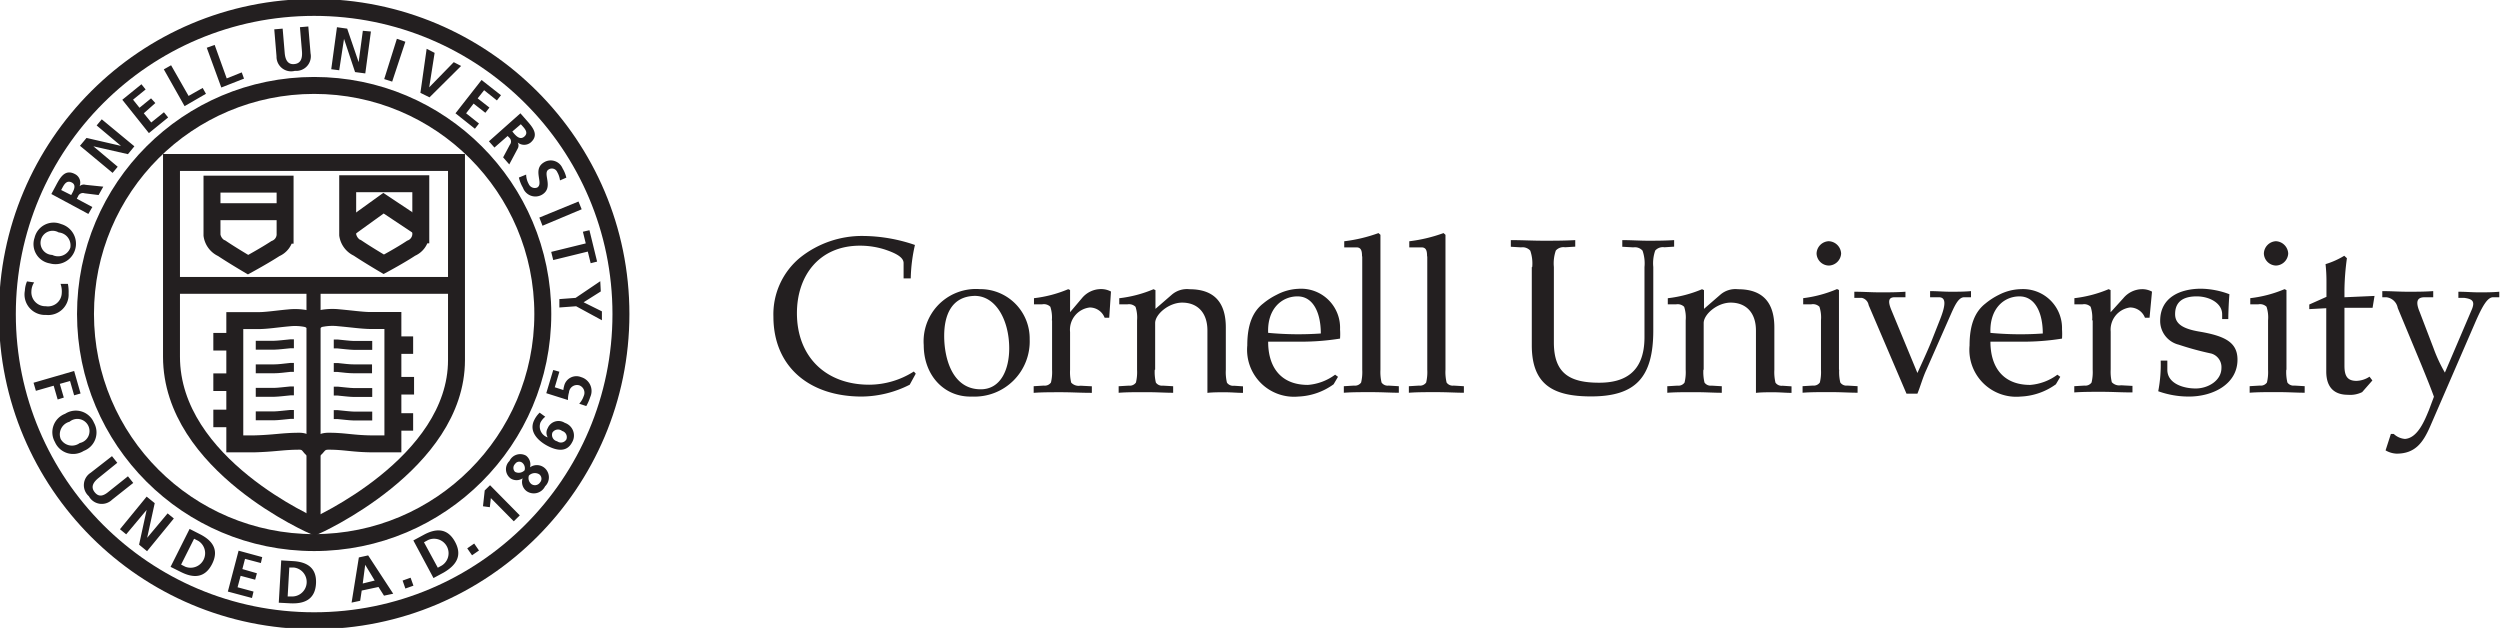 <svg width="211" height="53" fill="none" xmlns="http://www.w3.org/2000/svg"><g clip-path="url(#a)"><path d="M76.78 32.469a9.108 9.108 0 0 1-4.047 1c-4.454 0-7.457-2.545-7.457-6.746a6.192 6.192 0 0 1 2.261-4.987 8.374 8.374 0 0 1 5.368-1.82c1.47.02 2.927.276 4.316.759a13.799 13.799 0 0 0-.354 2.821h-.604v-1.294c0-.518-.742-.863-1.597-1.148a6.907 6.907 0 0 0-2.08-.319c-3.452 0-5.325 2.537-5.325 5.694 0 3.676 2.434 6.04 6.102 6.04a7.053 7.053 0 0 0 3.763-1.113l.164.181-.51.932zM77.963 29.13a4.415 4.415 0 0 1 2.866-4.462 4.42 4.42 0 0 1 1.864-.266 4.17 4.17 0 0 1 4.212 4.228 4.658 4.658 0 0 1-4.86 4.84c-2.339.078-4.082-1.777-4.082-4.34zm1.726-.793c0 1.95.708 4.52 3.081 4.52 1.727 0 2.408-1.725 2.408-3.45 0-2.39-1.13-4.435-2.908-4.435-1.968.043-2.58 1.64-2.58 3.365zM88.778 27.039a2.922 2.922 0 0 0-.13-1.148.777.777 0 0 0-.69-.206h-.69v-.518c.994-.114 1.968-.37 2.89-.76l.156.07v1.872l1.001-1.182a2.088 2.088 0 0 1 1.588-.768c.3-.007.598.064.863.207l-.147 2.209h-.388a1.346 1.346 0 0 0-1.26-.863 1.89 1.89 0 0 0-1.657 2.07v3.193c-.02.362.011.725.095 1.078a.863.863 0 0 0 .776.26l.967.05v.553c-.966 0-1.726-.052-2.59-.052-.862 0-1.648 0-2.32.052v-.56l.862-.052a.63.63 0 0 0 .596-.26c.083-.352.115-.716.095-1.078V27.04h-.017zM97.46 31.21c-.02.361.013.725.096 1.078a.63.63 0 0 0 .595.259l.863.051v.553c-.647 0-1.39-.052-2.304-.052-.915 0-1.649 0-2.296.052v-.553l.863-.051a.63.63 0 0 0 .596-.26c.083-.352.115-.715.095-1.078v-4.167a2.923 2.923 0 0 0-.13-1.147.778.778 0 0 0-.69-.207h-.682v-.518c.995-.114 1.969-.37 2.891-.76l.164.078v1.58l1.373-1.191a1.96 1.96 0 0 1 1.501-.466c2.167 0 3.064 1.208 3.064 3.226v3.581c-.02.362.012.725.095 1.078a.633.633 0 0 0 .596.26l.759.051v.552c-.466 0-1.001-.052-1.519-.052s-1.061 0-1.484.052v-5.263c0-1.535-.863-2.355-2.132-2.355-1.13 0-2.279.983-2.279 1.726V31.2l-.034.008zM113.1 27.8a5.59 5.59 0 0 1 0 .777 20.491 20.491 0 0 1-3.358.26h-2.71c0 2.165 1.079 3.649 3.357 3.649a4.425 4.425 0 0 0 2.296-.863l.242.181-.371.63c-.866.63-1.899.99-2.969 1.035a3.961 3.961 0 0 1-4.316-4.314c0-1.794.484-2.873 1.338-3.537.352-.292.737-.54 1.148-.742a4.263 4.263 0 0 1 1.821-.5A3.29 3.29 0 0 1 113.1 27.8zm-6.042.294c1.469.137 2.947.154 4.419.052 0-1.726-.63-3.132-1.968-3.132s-2.563 1.061-2.477 3.08h.026zM114.955 21.639c0-.423-.052-.76-.466-.76h-1.036v-.517c.988-.117 1.958-.35 2.892-.69l.164.146v11.39c-.02.361.011.725.095 1.078a.628.628 0 0 0 .595.258l.863.052v.552c-.664 0-1.406-.051-2.321-.051-.915 0-1.649 0-2.322.051v-.552l.863-.052a.632.632 0 0 0 .596-.258c.083-.354.115-.717.095-1.079V21.64h-.018zM120.445 21.639c0-.423-.052-.76-.467-.76h-1.035v-.517c.987-.117 1.957-.35 2.891-.69l.164.146v11.39c-.02.361.012.725.095 1.078a.628.628 0 0 0 .596.258l.863.052v.552c-.665 0-1.407-.051-2.322-.051s-1.649 0-2.322.051v-.552l.863-.052a.63.63 0 0 0 .596-.258c.083-.353.115-.717.095-1.079V21.64h-.017zM129.318 22.543a3.308 3.308 0 0 0-.164-1.389.87.87 0 0 0-.777-.276l-.863-.052v-.56c.966 0 1.838.051 2.744.051.907 0 1.726 0 2.693-.051v.552l-.863.052a.861.861 0 0 0-.777.276c-.153.446-.209.92-.164 1.389v6.376c0 2.631 1.373 3.39 3.824 3.39 2.002 0 3.823-.759 3.823-3.84v-5.918a3.26 3.26 0 0 0-.164-1.389.86.86 0 0 0-.776-.276l-.933-.052v-.56c.743 0 1.485.051 2.149.051.665 0 1.407 0 2.227-.051v.552l-.82.052a.861.861 0 0 0-.776.276c-.155.445-.211.92-.164 1.389v5.357c0 3.97-1.502 5.565-5.248 5.565-3.15 0-5.006-.949-5.006-4.314v-6.6h.035zM143.765 31.21c-.02.361.012.725.095 1.078a.634.634 0 0 0 .596.259l.863.051v.553c-.647 0-1.39-.052-2.296-.052-.906 0-1.648 0-2.304.052v-.553l.863-.051a.632.632 0 0 0 .595-.26c.084-.352.116-.715.095-1.078v-4.167a2.916 2.916 0 0 0-.129-1.147.782.782 0 0 0-.691-.207h-.69v-.518c.995-.114 1.969-.37 2.891-.76l.164.078v1.58l1.373-1.191a1.95 1.95 0 0 1 1.501-.466c2.167 0 3.064 1.208 3.064 3.226v3.581c-.02.362.012.725.095 1.078a.633.633 0 0 0 .596.26l.759.051v.552c-.466 0-1.001-.052-1.519-.052s-1.061 0-1.484.052v-5.263c0-1.535-.863-2.355-2.132-2.355-1.131 0-2.279.983-2.279 1.726V31.2l-.026.008zM155.227 31.204c-.021.363.011.726.095 1.079a.625.625 0 0 0 .595.259l.863.051v.553c-.664 0-1.407-.052-2.322-.052-.914 0-1.648 0-2.321.052v-.553l.863-.051a.632.632 0 0 0 .595-.26c.084-.352.116-.715.095-1.078v-4.167a2.916 2.916 0 0 0-.129-1.147.777.777 0 0 0-.682-.207h-.69v-.518c.983-.12 1.945-.379 2.856-.768l.164.078v6.73h.018zm.164-9.81a1.07 1.07 0 0 1-1.036 1.019 1.053 1.053 0 0 1-1.036-1.018 1.072 1.072 0 0 1 1.019-1.036 1.088 1.088 0 0 1 1.053 1.036zM162.59 31.205c-.32.69-.501 1.39-.76 2.019h-.923l-3.194-7.472a.75.75 0 0 0-.578-.612h-.63v-.518c.725 0 1.45.052 2.166.052.717 0 1.433 0 2.149-.052v.466h-.906c-.483 0-.613.276-.293 1.053l2.209 5.34c.389-.863.794-1.725 1.148-2.588l.777-1.967c.5-1.277.466-1.82-.095-1.838h-.76v-.518c.579 0 1.166.052 1.727.052.561 0 1.165 0 1.726-.052v.518h-.579c-.466 0-.776.682-1.035 1.242l-2.149 4.875zM174.034 27.802a5.59 5.59 0 0 1 0 .776c-1.11.179-2.233.265-3.358.26h-2.684c0 2.165 1.079 3.649 3.357 3.649a4.425 4.425 0 0 0 2.296-.863l.242.181-.371.63a5.456 5.456 0 0 1-2.969 1.035 3.96 3.96 0 0 1-4.316-4.313c0-1.795.484-2.873 1.338-3.538.352-.292.737-.54 1.148-.742a4.266 4.266 0 0 1 1.864-.474 3.291 3.291 0 0 1 3.453 3.399zm-6.042.293c1.469.137 2.947.155 4.419.052 0-1.725-.63-3.132-1.968-3.132s-2.529 1.061-2.451 3.08zM176.58 27.038a2.935 2.935 0 0 0-.13-1.147.78.78 0 0 0-.682-.207h-.69v-.518a10.51 10.51 0 0 0 2.891-.76l.164.078v1.873l1.079-1.191a2.094 2.094 0 0 1 1.554-.76c.301-.007.598.065.863.208l-.207 2.2h-.389a1.347 1.347 0 0 0-1.26-.863 1.889 1.889 0 0 0-1.631 2.036v3.193c-.021.362.011.725.095 1.078a.862.862 0 0 0 .777.259l.966.052v.552c-.966 0-1.726-.052-2.589-.052s-1.648 0-2.322.052v-.527l.863-.051a.63.63 0 0 0 .596-.26c.083-.352.115-.715.095-1.078v-4.167h-.043zM182.923 30.45v.759c0 1.147 1.321 1.579 2.391 1.579s2.175-.682 2.175-1.726a1.192 1.192 0 0 0-.863-1.225 25.167 25.167 0 0 1-2.727-.742 2.063 2.063 0 0 1-1.58-2.019c0-2.001 1.726-2.709 3.453-2.709a7.044 7.044 0 0 1 2.39.466 32.27 32.27 0 0 0-.095 2.097h-.517v-.397c0-.967-1.097-1.519-2.15-1.519-1.579 0-1.821.863-1.821 1.502 0 .793.613 1.225 2.02 1.466 2.21.371 3.245.923 3.245 2.373 0 2.045-2.037 3.114-4.099 3.114a7.595 7.595 0 0 1-2.59-.448c.164-.853.234-1.72.207-2.588h.561v.017zM192.961 31.204c-.02.363.012.726.095 1.079a.628.628 0 0 0 .595.259l.864.051v.553c-.665 0-1.407-.052-2.322-.052s-1.649 0-2.322.052v-.553l.863-.051a.63.63 0 0 0 .596-.26c.083-.352.114-.715.095-1.078v-4.167a2.898 2.898 0 0 0-.13-1.147.777.777 0 0 0-.682-.207h-.69v-.518c.995-.114 1.969-.37 2.891-.76l.164.078v6.73l-.017-.009zm.164-9.81a1.07 1.07 0 0 1-1.036 1.019 1.052 1.052 0 0 1-1.018-1.018 1.07 1.07 0 0 1 1.018-1.036 1.09 1.09 0 0 1 1.036 1.036zM194.903 26.09V25.7l1.45-.647V23.76c.002-.49-.024-.98-.077-1.467a6.816 6.816 0 0 0 1.579-.707l.225.207a21.66 21.66 0 0 0-.208 2.631v.665l2.538-.112-.164 1h-2.374v4.892c0 .863.242 1.277 1.019 1.277.391-.014.77-.137 1.096-.354l.242.32-.863.983a2.265 2.265 0 0 1-1.209.225c-.984 0-1.821-.466-1.821-1.968v-5.34l-1.433.078zM208.635 26.089c.276-.69 0-.863-.665-.95h-.483v-.517c.595 0 1.165.052 1.726.052.561 0 1.174 0 1.726-.052v.466h-.518c-.448 0-.863.613-1.562 2.243l-3.763 8.68c-.595 1.354-1.26 2.277-2.822 2.277a2.017 2.017 0 0 1-.932-.276l.448-1.389h.242c.259.245.594.394.949.423 1.079-.078 1.666-1.579 2.02-2.433l.423-1.13c-.311-.863-.69-1.778-1.036-2.632l-2.019-4.857a1.104 1.104 0 0 0-.967-.906h-.337v-.518c.725 0 1.433.052 2.15.052.716 0 1.424 0 2.149-.052v.518h-.708c-.518 0-.863.207-.449 1.208l1.191 3.114c.256.706.574 1.387.95 2.037l2.287-5.358z" fill="#231F20"/><path d="M26.514 52.391c14.3 0 25.893-11.588 25.893-25.883S40.814.625 26.514.625.62 12.213.62 26.508s11.593 25.883 25.893 25.883z" stroke="#231F20" stroke-width="1.43"/><path d="M26.515 45.794c10.658 0 19.298-8.637 19.298-19.291 0-10.655-8.64-19.292-19.299-19.292-10.658 0-19.298 8.637-19.298 19.291 0 10.655 8.64 19.292 19.299 19.292z" stroke="#231F20" stroke-width="1.43"/><path d="M38.528 30.388V13.711H14.474v16.393c0 9.162 12.083 14.33 12.083 14.33s11.971-5.271 11.971-14.046z" stroke="#231F20" stroke-width="1.43"/><path d="M20.938 22.338s-1.32-.777-2.183-1.355a1.475 1.475 0 0 1-.863-1.13v-4.314h6.17v4.314a1.32 1.32 0 0 1-.82 1.13c-.88.578-2.304 1.355-2.304 1.355zM32.391 22.306s-1.32-.776-2.183-1.354a1.484 1.484 0 0 1-.863-1.13v-4.314h6.17v4.314a1.32 1.32 0 0 1-.82 1.13c-.88.587-2.304 1.354-2.304 1.354z" stroke="#231F20" stroke-width="1.43"/><path d="M13.938 24.086H38.71" stroke="#231F20" stroke-width="1.42"/><path d="M26.367 27.37a1.19 1.19 0 0 1 .863-.51 4.852 4.852 0 0 1 1.347-.043c1.053.095 1.907.216 2.59.233h1.993v10.414h-1.571c-1.795 0-2.477-.233-3.893-.225-.863 0-.914.682-1.234.682-.32 0-.354-.673-1.182-.682-1.416 0-2.089.181-3.893.225h-1.57V27.059h1.993c.7 0 1.545-.139 2.59-.233.457-.048.92-.03 1.372.051.345.062.654.253.863.535" stroke="#231F20" stroke-width="1.43"/><path d="M17.875 17.867h6.12" stroke="#231F20" stroke-width="1.19"/><path d="M17.875 17.867h6.12" stroke="#231F20" stroke-width="1.43"/><path d="M26.462 23.703v20.819" stroke="#231F20" stroke-width="1.19"/><path d="M26.462 23.703v20.819" stroke="#231F20" stroke-width="1.08"/><path d="m35.3 19.159-3.02-2.01-2.788 2.01" stroke="#231F20" stroke-width="1.19"/><path d="m35.387 19.159-3.021-2.01-2.788 2.01" stroke="#231F20" stroke-width="1.43"/><path d="M28.17 29.031h.32c.553.052 1.001.112 1.364.121h1.562M28.17 31.016h.32c.544.06.984.112 1.347.112h1.562M28.17 33.008h.32c.553.052 1.001.112 1.364.12h1.562M28.17 34.992h.32c.553.052 1.001.112 1.364.121h1.562M24.805 29.016h-.293c-.553.051-1.001.112-1.364.12h-1.562M24.805 31.008h-.293c-.553.06-1.001.12-1.364.12h-1.562M24.805 32.992h-.293c-.553.052-1.001.112-1.364.121h-1.562M24.805 34.977h-.293c-.553.051-1.001.112-1.364.12h-1.562" stroke="#231F20" stroke-width=".75"/><path d="M19.351 28.102h-1.346v1.483h1.346v-1.483zM19.429 31.516h-1.424V33h1.424v-1.484zM19.351 34.578h-1.346v1.475h1.346v-1.475zM34.869 28.39h-1.346v1.476h1.346v-1.475zM34.947 31.813h-1.425v1.484h1.425v-1.484zM34.869 34.875h-1.346v1.475h1.346v-1.475zM5.731 23.957c.052.267.072.54.06.811a1.725 1.725 0 0 1-1.907 1.812 1.728 1.728 0 0 1-1.786-2.045c.014-.27.075-.536.18-.785l.605.086a1.423 1.423 0 0 0-.233.75 1.181 1.181 0 0 0 1.217 1.26 1.165 1.165 0 0 0 1.346-1.112 1.932 1.932 0 0 0-.103-.777h.621zM2.918 20.066a1.656 1.656 0 0 1 2.235-1.156 1.725 1.725 0 0 1-.269 3.375 1.729 1.729 0 0 1-.672-.053 1.649 1.649 0 0 1-1.294-2.166zm3.012.863a1.096 1.096 0 0 0-.975-1.311 1.019 1.019 0 1 0-.544 1.898 1.097 1.097 0 0 0 1.519-.595v.008zM4.333 16.375l.363-.673c.353-.664.759-1.475 1.63-1.01a.81.81 0 0 1 .39 1.027.526.526 0 0 1 .508-.12l1.494.155-.398.707-1.182-.146a.44.44 0 0 0-.552.258l-.104.199 1.312.699-.337.586-3.124-1.682zm1.674.086.113-.207c.164-.31.302-.682-.087-.863-.388-.18-.595.13-.76.44l-.111.207.845.423zM6.75 12.305l.552-.664 2.909.672-2.054-1.725.431-.518 2.754 2.278-.544.664-2.917-.664 2.054 1.726-.432.517-2.753-2.286zM10.323 8.42l1.614-1.31.354.44-1.062.862.544.682.976-.794.362.397-.975.863.63.776 1.07-.863.354.44-1.623 1.32-2.244-2.812zM13.827 5.853l.613-.345 1.476 2.588 1.19-.673.277.492-1.804 1.044-1.752-3.106zM17.452 4.03l.665-.24 1.018 2.829 1.269-.51.19.527-1.916.75-1.226-3.355zM23.148 2.476l.708-.06.173 2.053c.052.604.276.992.811.94.535-.051.69-.457.647-1.06l-.172-2.054.707-.06.19 2.277a1.233 1.233 0 0 1-1.32 1.467 1.234 1.234 0 0 1-1.554-1.225l-.19-2.278zM28.44 2.297l.862.12.967 2.83.354-2.648.682.06-.475 3.538-.863-.113-.932-2.804-.406 2.65-.673-.087.483-3.546zM33.497 3.273l.716.25L33.1 6.889l-.673-.215 1.07-3.4zM36.009 4.117l.673.345-.457 2.908 2.071-2.123.621.32-2.666 2.648-.769-.38.527-3.718zM40.643 6.75l1.64 1.286-.345.44-1.079-.863-.544.69.993.776-.345.44-.993-.776-.63.82 1.087.862-.345.44-1.64-1.302 2.201-2.813zM43.923 9.563l.5.569c.501.57 1.114 1.234.372 1.89a.863.863 0 0 1-1.105 0 .517.517 0 0 1 0 .526l-.708 1.328-.518-.595.561-1.053a.44.44 0 0 0-.043-.612l-.138-.138-1.113.975-.466-.526 2.658-2.364zm-.682 1.535.156.19c.233.259.535.526.863.233.328-.293.086-.604-.147-.863l-.155-.172-.717.612zM47.264 15.226a1.821 1.821 0 0 0-.233-.7.49.49 0 0 0-.734-.215c-.535.32.475 1.51-.552 2.122a1.113 1.113 0 0 1-1.606-.586 3.08 3.08 0 0 1-.345-.863l.613-.25c.007.278.08.55.216.793a.56.56 0 0 0 .716.302c.587-.345-.44-1.527.578-2.13a1.08 1.08 0 0 1 1.562.508c.148.243.256.508.32.786l-.535.232zM48.825 17.008l.268.655-3.306 1.39-.267-.69 3.305-1.355zM49.438 20.543l-.242-.984.553-.13.647 2.65-.544.137-.242-.983-2.917.716-.172-.69 2.917-.716zM48.583 25.14l2.08-1.406.044.863-1.45.915 1.544.767v.751l-2.175-1.182-1.415.104v-.708l1.372-.103zM6.258 31.313 6.8 33.21l-.543.155-.346-1.208-.863.242.337 1.156-.518.164-.337-1.165-1.501.431-.199-.681 3.427-.992zM7.932 35.682a1.665 1.665 0 0 1-.863 2.373 1.675 1.675 0 0 1-2.434-.75 1.665 1.665 0 0 1 .863-2.382 1.657 1.657 0 0 1 2.434.76zm-2.805 1.38a1.095 1.095 0 0 0 1.606.328 1.027 1.027 0 1 0-.864-1.794 1.096 1.096 0 0 0-.742 1.467zM9.451 38.5l.449.56-1.58 1.278c-.474.38-.673.776-.327 1.208.345.431.733.327 1.19-.06l1.615-1.286.448.56-1.786 1.415a1.242 1.242 0 0 1-1.96-.293 1.243 1.243 0 0 1 .156-1.984L9.451 38.5zM12.377 41.914l.681.552-.638 2.925 1.726-2.062.526.431-2.26 2.761-.674-.552.639-2.933-1.727 2.062-.526-.432 2.253-2.752zM16.002 44.64l.863.44c.975.492 1.674 1.252 1.036 2.52-.64 1.268-1.666 1.165-2.641.673l-.864-.431 1.606-3.201zm-.716 3.012.353.18a1.226 1.226 0 0 0 1.096-2.182l-.353-.181-1.097 2.183zM20.137 46.477l1.994.543-.113.5-1.338-.353-.224.862 1.226.354-.147.544-1.226-.328-.259.966 1.347.363-.13.543-2.037-.543.907-3.451zM23.735 47.297l.984.06c1.088.06 2.029.483 1.951 1.898-.078 1.415-1.088 1.717-2.166 1.665l-.976-.051.207-3.572zm.544 3.046h.397a1.226 1.226 0 0 0 .138-2.442h-.397l-.138 2.441zM30.287 47.048l.785-.173 2.115 3.235-.777.164-.466-.733-1.416.302-.13.863-.724.155.613-3.813zm.535.62-.207 1.58 1.01-.25-.803-1.33zM33.98 49l.674-.242.241.673-.681.241L33.98 49zM34.887 45.613l.863-.466c.958-.526 1.985-.656 2.658.587.673 1.242 0 2.027-.958 2.588l-.863.466-1.7-3.175zm2.063 2.303.345-.19a1.225 1.225 0 0 0-1.165-2.148l-.346.19 1.166 2.148zM39.435 46.28l.587-.405.405.587-.587.405-.405-.586zM40.91 41.393l.45-.44 2.51 2.545-.508.5-1.934-1.958-.086.768-.578-.078.146-1.337zM44.105 40.372a.915.915 0 0 1-1.019 0A.967.967 0 0 1 43 38.905a1.003 1.003 0 0 1 1.398-.448.94.94 0 0 1 .336.983 1.002 1.002 0 0 1 1.46.34 1.045 1.045 0 0 1-.19 1.265 1.06 1.06 0 0 1-1.572.397.966.966 0 0 1-.328-1.053v-.017zm.172-.681a.612.612 0 0 0-.181-.622.415.415 0 0 0-.622.087.467.467 0 0 0 0 .673.682.682 0 0 0 .803-.139zm1.303 1.026a.466.466 0 0 0-.077-.69.708.708 0 0 0-.863.112.655.655 0 0 0 .207.716.518.518 0 0 0 .733-.138zM46.02 35.173c-.169.133-.307.3-.406.492a.967.967 0 0 0 .613 1.251.768.768 0 0 1 0-.776.983.983 0 0 1 1.442-.45 1.122 1.122 0 0 1 .62 1.632c-.44.862-1.276.716-2.027.336-.751-.38-1.692-1.182-1.166-2.217.113-.229.265-.436.45-.613l.474.345zm1.001 2.07a.535.535 0 0 0 .786-.163.543.543 0 0 0-.363-.707.56.56 0 0 0-.82.138.552.552 0 0 0 .397.733zM47.211 31.373l-.388 1.312.725.233c.008-.109.029-.216.06-.32a1.06 1.06 0 0 1 1.442-.767 1.217 1.217 0 0 1 .768 1.673 3.864 3.864 0 0 1-.337.768l-.595-.198c.17-.187.3-.408.38-.647a.666.666 0 0 0-.38-.906.681.681 0 0 0-.864.604 2.071 2.071 0 0 0-.086.638l-1.83-.578.587-1.958.518.146z" fill="#231F20"/></g><defs><clipPath id="a"><path fill="#fff" d="M0 0h211v53H0z"/></clipPath></defs></svg>